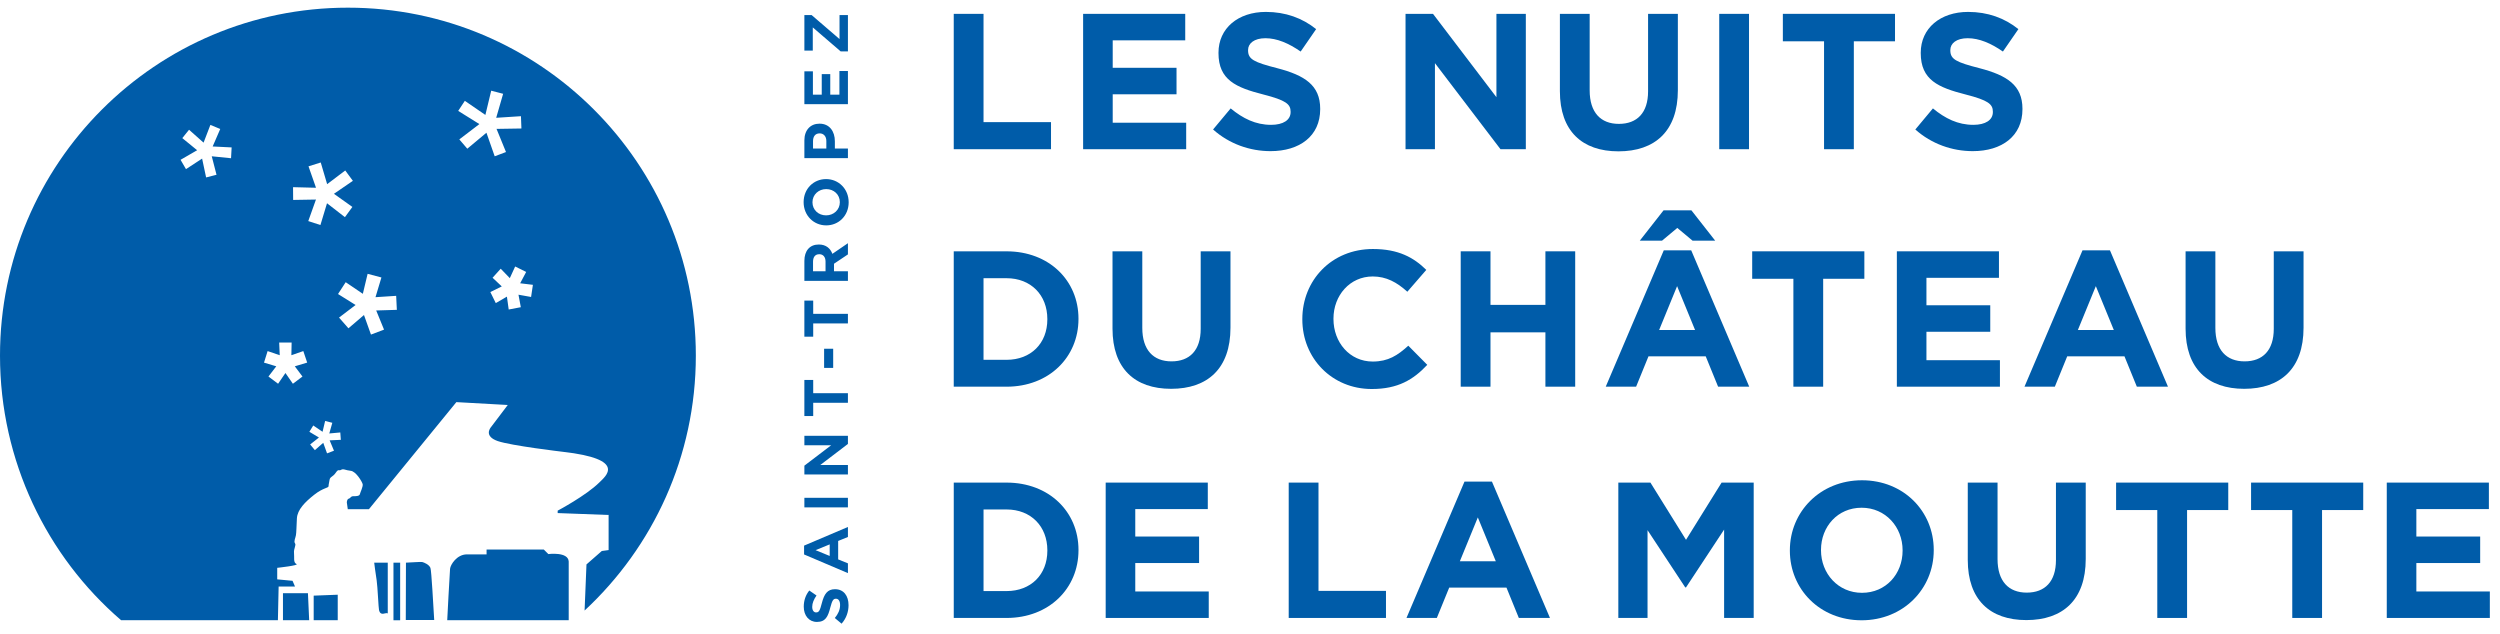 
<svg width="205px" height="52px" viewBox="0 0 205 52" version="1.1" xmlns="http://www.w3.org/2000/svg" xmlns:xlink="http://www.w3.org/1999/xlink">
    <g id="Symbols" stroke="none" stroke-width="1" fill="none" fill-rule="evenodd">
        <g id="MOUTTE-logo" fill="#005CA9">
            <g>
                <g id="Group-5">
                    <path d="M57.059,29.16 C57.059,13.4 44.285,0.629 28.53,0.629 C12.774,0.629 0,13.4 0,29.16 C0,37.804 3.85,45.624 9.926,50.855 L22.788,50.855 L22.848,48.094 L24.189,48.094 L23.989,47.626 L22.732,47.507 L22.732,46.562 C22.732,46.562 24.582,46.364 24.307,46.246 C24.032,46.127 24.151,45.694 24.109,45.337 C24.072,44.986 24.307,44.708 24.189,44.55 C24.072,44.394 24.229,44.118 24.267,43.883 C24.307,43.65 24.307,43.215 24.346,42.505 C24.386,41.791 25.012,41.166 25.764,40.571 C26.51,39.981 26.942,40.025 26.942,39.865 C26.942,39.709 26.986,39.632 27.023,39.352 C27.064,39.078 27.299,39.117 27.533,38.761 C27.774,38.408 27.774,38.644 27.967,38.526 C28.167,38.408 28.323,38.563 28.756,38.606 C29.187,38.644 29.701,39.51 29.741,39.709 C29.778,39.901 29.543,40.377 29.504,40.535 C29.464,40.691 29.151,40.691 28.955,40.691 C28.756,40.691 28.756,40.847 28.6,40.889 C28.44,40.928 28.44,41.203 28.44,41.203 L28.518,41.755 L30.251,41.755 L37.422,32.974 L41.636,33.209 L40.281,34.998 C40.15,35.151 39.712,35.778 40.808,36.166 C41.898,36.547 46.125,37.044 46.125,37.044 C51.503,37.65 49.629,39.075 49.148,39.559 C48.06,40.639 45.729,41.874 45.729,41.874 L45.729,42.072 L49.906,42.228 L49.906,45.106 L49.348,45.182 L48.091,46.282 L47.936,50.065 C53.547,44.858 57.059,37.416 57.059,29.16 Z M26.153,35.877 L25.368,35.406 L25.688,34.889 L26.45,35.406 L26.661,34.517 L27.25,34.669 L27.002,35.544 L27.904,35.461 L27.948,36.066 L27.031,36.108 L27.386,36.958 L26.818,37.176 L26.506,36.31 L25.819,36.913 L25.432,36.446 L26.153,35.877 Z M17.438,12.011 L18.994,12.088 L18.946,12.975 L17.364,12.815 L17.754,14.331 L16.901,14.55 L16.573,13.005 L15.25,13.87 L14.806,13.104 L16.165,12.319 L14.949,11.325 L15.502,10.639 L16.693,11.697 L17.251,10.242 L18.06,10.576 L17.438,12.011 Z M23.913,28.087 L23.893,29.128 L24.872,28.788 L25.189,29.733 L24.174,30.037 L24.803,30.875 L24.017,31.468 L23.406,30.587 L22.803,31.468 L22.013,30.875 L22.654,30.037 L21.648,29.736 L21.944,28.788 L22.938,29.128 L22.893,28.087 L23.913,28.087 Z M28.936,14.828 L27.383,15.892 L28.895,16.968 L28.284,17.808 L26.815,16.666 L26.275,18.453 L25.278,18.128 L25.908,16.363 L24.038,16.395 L24.03,15.348 L25.913,15.396 L25.297,13.64 L26.301,13.323 L26.826,15.102 L28.31,13.979 L28.936,14.828 Z M32.541,25.407 L30.848,25.459 L31.491,27.029 L30.419,27.436 L29.846,25.831 L28.572,26.921 L27.801,26.041 L29.158,25.009 L27.718,24.11 L28.347,23.14 L29.753,24.093 L30.144,22.454 L31.277,22.752 L30.79,24.369 L32.486,24.259 L32.541,25.407 Z M42.757,10.536 L40.716,10.569 L41.491,12.467 L40.565,12.816 L39.888,10.884 L38.319,12.195 L37.664,11.431 L39.309,10.175 L37.573,9.094 L38.116,8.268 L39.801,9.425 L40.279,7.436 L41.257,7.691 L40.688,9.659 L42.718,9.528 L42.757,10.536 Z M42.653,23.229 L43.698,23.355 L43.549,24.351 L42.515,24.166 L42.707,25.191 L41.714,25.38 L41.567,24.323 L40.654,24.855 L40.208,23.948 L41.146,23.486 L40.39,22.776 L41.059,22.035 L41.805,22.808 L42.243,21.852 L43.146,22.299 L42.653,23.229 Z M25.251,48.645 L23.203,48.645 L23.203,50.855 L25.352,50.855 L25.251,48.645 Z M27.694,48.767 L25.722,48.843 L25.722,50.855 L27.694,50.855 L27.694,48.767 Z M31.796,46.138 L30.685,46.138 C30.685,46.138 30.8,47.074 30.886,47.586 C30.963,48.094 31.04,49.907 31.08,50.029 C31.119,50.142 31.161,50.419 31.553,50.3 C31.661,50.269 31.736,50.269 31.796,50.295 L31.796,46.138 Z M32.264,50.864 L32.813,50.864 L32.813,46.138 L32.264,46.138 L32.264,50.864 Z M33.288,46.138 L33.274,50.84 L35.605,50.84 C35.533,49.718 35.383,46.775 35.293,46.562 C35.174,46.283 34.781,46.127 34.624,46.087 C34.511,46.059 33.783,46.12 33.288,46.138 Z M36.905,46.639 C36.872,46.968 36.673,50.855 36.673,50.855 L46.634,50.855 L46.634,46.047 C46.597,45.221 44.965,45.434 44.965,45.434 L44.592,45.063 L39.899,45.063 L39.899,45.459 L38.285,45.459 C37.459,45.459 36.936,46.31 36.905,46.639 Z" id="Fill-1"></path>
                    <path d="M69.581,49.626 C69.581,50.167 69.393,50.713 69.01,51.141 L68.453,50.677 C68.719,50.356 68.887,50.019 68.887,49.611 C68.887,49.29 68.76,49.096 68.55,49.096 L68.541,49.096 C68.342,49.096 68.24,49.218 68.086,49.814 C67.903,50.534 67.704,50.998 66.995,50.998 L66.984,50.998 C66.336,50.998 65.908,50.478 65.908,49.749 C65.908,49.228 66.071,48.784 66.362,48.422 L66.954,48.83 C66.735,49.147 66.602,49.458 66.602,49.759 C66.602,50.06 66.74,50.218 66.913,50.218 L66.923,50.218 C67.158,50.218 67.234,50.065 67.393,49.447 C67.581,48.723 67.841,48.315 68.464,48.315 L68.474,48.315 C69.183,48.315 69.581,48.856 69.581,49.626" id="Fill-3"></path>
                </g>
                <path d="M69.53,44.032 L68.729,44.358 L68.729,45.869 L69.53,46.195 L69.53,46.996 L65.934,45.465 L65.934,44.741 L69.53,43.211 L69.53,44.032 Z M66.877,45.113 L68.035,45.588 L68.035,44.639 L66.877,45.113 Z" id="Fill-6"></path>
                <polygon id="Fill-7" points="65.959 41.605 69.529 41.605 69.529 40.82 65.959 40.82"></polygon>
                <polygon id="Fill-8" points="69.53 36.403 67.26 38.132 69.53 38.132 69.53 38.908 65.959 38.908 65.959 38.184 68.158 36.51 65.959 36.51 65.959 35.735 69.53 35.735"></polygon>
                <polygon id="Fill-9" points="66.683 32.242 69.529 32.242 69.529 33.028 66.683 33.028 66.683 34.115 65.958 34.115 65.958 31.156 66.683 31.156"></polygon>
                <polygon id="Fill-10" points="67.577 30.168 68.321 30.168 68.321 28.597 67.577 28.597"></polygon>
                <polygon id="Fill-11" points="66.683 25.735 69.529 25.735 69.529 26.521 66.683 26.521 66.683 27.608 65.958 27.608 65.958 24.649 66.683 24.649"></polygon>
                <g id="Group-18" transform="translate(65, 10)">
                    <path d="M4.53,10.861 L3.388,11.626 L3.388,12.244 L4.53,12.244 L4.53,13.029 L0.959,13.029 L0.959,11.397 C0.959,10.555 1.403,10.05 2.137,10.05 L2.148,10.05 C2.725,10.05 3.087,10.362 3.255,10.815 L4.53,9.943 L4.53,10.861 Z M2.178,10.846 C1.842,10.846 1.669,11.08 1.669,11.463 L1.669,12.244 L2.694,12.244 L2.694,11.448 C2.694,11.065 2.489,10.846 2.189,10.846 L2.178,10.846 Z" id="Fill-12"></path>
                    <path d="M4.591,6.588 C4.591,7.69 3.769,8.481 2.754,8.481 L2.744,8.481 C1.729,8.481 0.897,7.68 0.897,6.577 C0.897,5.476 1.719,4.685 2.734,4.685 L2.744,4.685 C3.759,4.685 4.591,5.486 4.591,6.588 Z M2.744,5.506 C2.132,5.506 1.622,5.955 1.622,6.588 C1.622,7.22 2.122,7.659 2.734,7.659 L2.744,7.659 C3.356,7.659 3.867,7.21 3.867,6.577 C3.867,5.945 3.366,5.506 2.754,5.506 L2.744,5.506 Z" id="Fill-14"></path>
                    <path d="M3.459,1.585 L3.459,2.182 L4.53,2.182 L4.53,2.968 L0.959,2.968 L0.959,1.508 C0.959,0.657 1.464,0.141 2.194,0.141 L2.204,0.141 C3.031,0.141 3.459,0.784 3.459,1.585 Z M2.209,0.937 C1.857,0.937 1.668,1.182 1.668,1.575 L1.668,2.182 L2.76,2.182 L2.76,1.559 C2.76,1.167 2.526,0.937 2.219,0.937 L2.209,0.937 Z" id="Fill-16"></path>
                </g>
                <polygon id="Fill-19" points="69.53 8.542 65.959 8.542 65.959 5.849 66.658 5.849 66.658 7.762 67.383 7.762 67.383 6.078 68.081 6.078 68.081 7.762 68.832 7.762 68.832 5.823 69.53 5.823"></polygon>
                <polygon id="Fill-20" points="69.53 4.213 68.933 4.213 66.648 2.248 66.648 4.152 65.959 4.152 65.959 1.238 66.556 1.238 68.841 3.203 68.841 1.238 69.53 1.238"></polygon>
                <polygon id="Fill-21" points="78.207 12.235 78.207 1.136 80.649 1.136 80.649 10.015 86.183 10.015 86.183 12.235"></polygon>
                <polygon id="Fill-22" points="88.816 12.235 88.816 1.136 97.189 1.136 97.189 3.308 91.242 3.308 91.242 5.559 96.475 5.559 96.475 7.732 91.242 7.732 91.242 10.063 97.267 10.063 97.267 12.235"></polygon>
                <path d="M104.181,12.394 C102.5,12.394 100.804,11.807 99.472,10.618 L100.915,8.889 C101.914,9.714 102.96,10.237 104.228,10.237 C105.227,10.237 105.83,9.841 105.83,9.191 L105.83,9.159 C105.83,8.541 105.45,8.223 103.594,7.748 C101.358,7.177 99.916,6.559 99.916,4.354 L99.916,4.323 C99.916,2.309 101.533,0.977 103.8,0.977 C105.418,0.977 106.798,1.484 107.923,2.388 L106.654,4.227 C105.672,3.545 104.704,3.134 103.769,3.134 C102.834,3.134 102.342,3.562 102.342,4.101 L102.342,4.132 C102.342,4.862 102.818,5.1 104.736,5.592 C106.988,6.178 108.256,6.987 108.256,8.921 L108.256,8.953 C108.256,11.157 106.576,12.394 104.181,12.394" id="Fill-23"></path>
                <polygon id="Fill-25" points="123.04 12.235 117.665 5.179 117.665 12.235 115.254 12.235 115.254 1.136 117.507 1.136 122.707 7.97 122.707 1.136 125.118 1.136 125.118 12.235"></polygon>
                <path d="M132.715,12.41 C129.733,12.41 127.911,10.745 127.911,7.478 L127.911,1.136 L130.353,1.136 L130.353,7.415 C130.353,9.223 131.257,10.158 132.747,10.158 C134.238,10.158 135.142,9.255 135.142,7.494 L135.142,1.136 L137.584,1.136 L137.584,7.399 C137.584,10.761 135.696,12.41 132.715,12.41" id="Fill-26"></path>
                <polygon id="Fill-28" points="140.977 12.235 143.419 12.235 143.419 1.136 140.977 1.136"></polygon>
                <polygon id="Fill-29" points="152.014 3.387 152.014 12.235 149.572 12.235 149.572 3.387 146.194 3.387 146.194 1.135 155.391 1.135 155.391 3.387"></polygon>
                <g id="Group-38" transform="translate(78, 0)">
                    <path d="M83.766,12.394 C82.086,12.394 80.389,11.807 79.057,10.618 L80.5,8.889 C81.499,9.714 82.545,10.237 83.814,10.237 C84.812,10.237 85.415,9.841 85.415,9.191 L85.415,9.159 C85.415,8.541 85.035,8.223 83.18,7.748 C80.943,7.177 79.501,6.559 79.501,4.354 L79.501,4.323 C79.501,2.309 81.118,0.977 83.385,0.977 C85.002,0.977 86.383,1.484 87.508,2.388 L86.239,4.227 C85.257,3.545 84.289,3.134 83.354,3.134 C82.418,3.134 81.927,3.562 81.927,4.101 L81.927,4.132 C81.927,4.862 82.403,5.1 84.321,5.592 C86.573,6.178 87.841,6.987 87.841,8.921 L87.841,8.953 C87.841,11.157 86.161,12.394 83.766,12.394" id="Fill-30"></path>
                    <path d="M4.536,31.709 L0.207,31.709 L0.207,20.609 L4.536,20.609 C8.025,20.609 10.435,23.003 10.435,26.127 L10.435,26.159 C10.435,29.283 8.025,31.709 4.536,31.709 Z M7.882,26.159 C7.882,24.193 6.534,22.813 4.536,22.813 L2.649,22.813 L2.649,29.505 L4.536,29.505 C6.534,29.505 7.882,28.157 7.882,26.191 L7.882,26.159 Z" id="Fill-32"></path>
                    <path d="M18.031,31.883 C15.049,31.883 13.226,30.218 13.226,26.951 L13.226,20.609 L15.668,20.609 L15.668,26.888 C15.668,28.696 16.572,29.632 18.063,29.632 C19.554,29.632 20.457,28.728 20.457,26.967 L20.457,20.609 L22.899,20.609 L22.899,26.872 C22.899,30.234 21.012,31.883 18.031,31.883" id="Fill-34"></path>
                    <path d="M34.484,31.899 C31.218,31.899 28.791,29.378 28.791,26.191 L28.791,26.159 C28.791,23.003 31.17,20.419 34.579,20.419 C36.673,20.419 37.925,21.117 38.956,22.131 L37.401,23.923 C36.545,23.146 35.673,22.67 34.564,22.67 C32.692,22.67 31.344,24.224 31.344,26.127 L31.344,26.159 C31.344,28.061 32.66,29.647 34.564,29.647 C35.832,29.647 36.608,29.141 37.481,28.347 L39.035,29.917 C37.893,31.138 36.625,31.899 34.484,31.899" id="Fill-36"></path>
                </g>
                <polygon id="Fill-39" points="126.724 31.708 126.724 27.252 122.22 27.252 122.22 31.708 119.778 31.708 119.778 20.608 122.22 20.608 122.22 25 126.724 25 126.724 20.608 129.166 20.608 129.166 31.708"></polygon>
                <path d="M140.884,31.708 L139.869,29.218 L135.176,29.218 L134.161,31.708 L131.671,31.708 L136.429,20.529 L138.68,20.529 L143.437,31.708 L140.884,31.708 Z M136.285,19.736 L134.462,19.736 L136.412,17.247 L138.695,17.247 L140.646,19.736 L138.791,19.736 L137.538,18.69 L136.285,19.736 Z M137.522,23.463 L136.048,27.062 L138.997,27.062 L137.522,23.463 Z" id="Fill-40"></path>
                <polygon id="Fill-41" points="149.5 22.86 149.5 31.708 147.058 31.708 147.058 22.86 143.68 22.86 143.68 20.608 152.877 20.608 152.877 22.86"></polygon>
                <polygon id="Fill-42" points="155.542 31.708 155.542 20.608 163.914 20.608 163.914 22.781 157.968 22.781 157.968 25.032 163.201 25.032 163.201 27.205 157.968 27.205 157.968 29.536 163.994 29.536 163.994 31.708"></polygon>
                <path d="M175.221,31.708 L174.206,29.218 L169.512,29.218 L168.497,31.708 L166.008,31.708 L170.765,20.529 L173.017,20.529 L177.774,31.708 L175.221,31.708 Z M171.859,23.463 L170.384,27.062 L173.334,27.062 L171.859,23.463 Z" id="Fill-43"></path>
                <g id="Group-48" transform="translate(78, 20)">
                    <path d="M106.023,11.883 C103.042,11.883 101.218,10.218 101.218,6.951 L101.218,0.609 L103.66,0.609 L103.66,6.888 C103.66,8.696 104.564,9.632 106.055,9.632 C107.545,9.632 108.449,8.728 108.449,6.967 L108.449,0.609 L110.891,0.609 L110.891,6.872 C110.891,10.234 109.004,11.883 106.023,11.883" id="Fill-44"></path>
                    <path d="M4.537,30.672 L0.208,30.672 L0.208,19.573 L4.537,19.573 C8.025,19.573 10.436,21.967 10.436,25.091 L10.436,25.122 C10.436,28.246 8.025,30.672 4.537,30.672 Z M7.883,25.122 C7.883,23.156 6.534,21.776 4.537,21.776 L2.65,21.776 L2.65,28.468 L4.537,28.468 C6.534,28.468 7.883,27.12 7.883,25.155 L7.883,25.122 Z" id="Fill-46"></path>
                </g>
                <polygon id="Fill-49" points="90.666 50.672 90.666 39.573 99.039 39.573 99.039 41.745 93.092 41.745 93.092 43.996 98.325 43.996 98.325 46.169 93.092 46.169 93.092 48.501 99.117 48.501 99.117 50.672"></polygon>
                <polygon id="Fill-50" points="105.674 50.672 105.674 39.573 108.116 39.573 108.116 48.452 113.65 48.452 113.65 50.672"></polygon>
                <path d="M124.544,50.672 L123.53,48.182 L118.835,48.182 L117.82,50.672 L115.331,50.672 L120.088,39.494 L122.34,39.494 L127.097,50.672 L124.544,50.672 Z M121.182,42.427 L119.707,46.026 L122.657,46.026 L121.182,42.427 Z" id="Fill-51"></path>
                <polygon id="Fill-52" points="141.377 50.672 141.377 43.426 138.253 48.167 138.19 48.167 135.098 43.473 135.098 50.672 132.703 50.672 132.703 39.573 135.335 39.573 138.253 44.266 141.171 39.573 143.803 39.573 143.803 50.672"></polygon>
                <g id="Group-57" transform="translate(146, 39)">
                    <path d="M6.652,11.863 C3.227,11.863 0.769,9.31 0.769,6.155 L0.769,6.122 C0.769,2.967 3.259,0.382 6.684,0.382 C10.108,0.382 12.567,2.935 12.567,6.091 L12.567,6.122 C12.567,9.278 10.077,11.863 6.652,11.863 Z M10.013,6.122 C10.013,4.22 8.619,2.634 6.652,2.634 C4.686,2.634 3.322,4.188 3.322,6.091 L3.322,6.122 C3.322,8.025 4.717,9.611 6.684,9.611 C8.65,9.611 10.013,8.057 10.013,6.155 L10.013,6.122 Z" id="Fill-53"></path>
                    <path d="M20.162,11.847 C17.181,11.847 15.357,10.182 15.357,6.915 L15.357,0.573 L17.799,0.573 L17.799,6.852 C17.799,8.66 18.703,9.595 20.193,9.595 C21.684,9.595 22.588,8.691 22.588,6.931 L22.588,0.573 L25.03,0.573 L25.03,6.836 C25.03,10.198 23.143,11.847 20.162,11.847" id="Fill-55"></path>
                </g>
                <polygon id="Fill-58" points="179.34 41.824 179.34 50.672 176.898 50.672 176.898 41.824 173.52 41.824 173.52 39.573 182.717 39.573 182.717 41.824"></polygon>
                <polygon id="Fill-59" points="190.408 41.824 190.408 50.672 187.966 50.672 187.966 41.824 184.588 41.824 184.588 39.573 193.785 39.573 193.785 41.824"></polygon>
                <polygon id="Fill-60" points="195.715 50.672 195.715 39.573 204.088 39.573 204.088 41.745 198.141 41.745 198.141 43.996 203.374 43.996 203.374 46.169 198.141 46.169 198.141 48.501 204.167 48.501 204.167 50.672"></polygon>
            </g>
        </g>
    </g>
</svg>